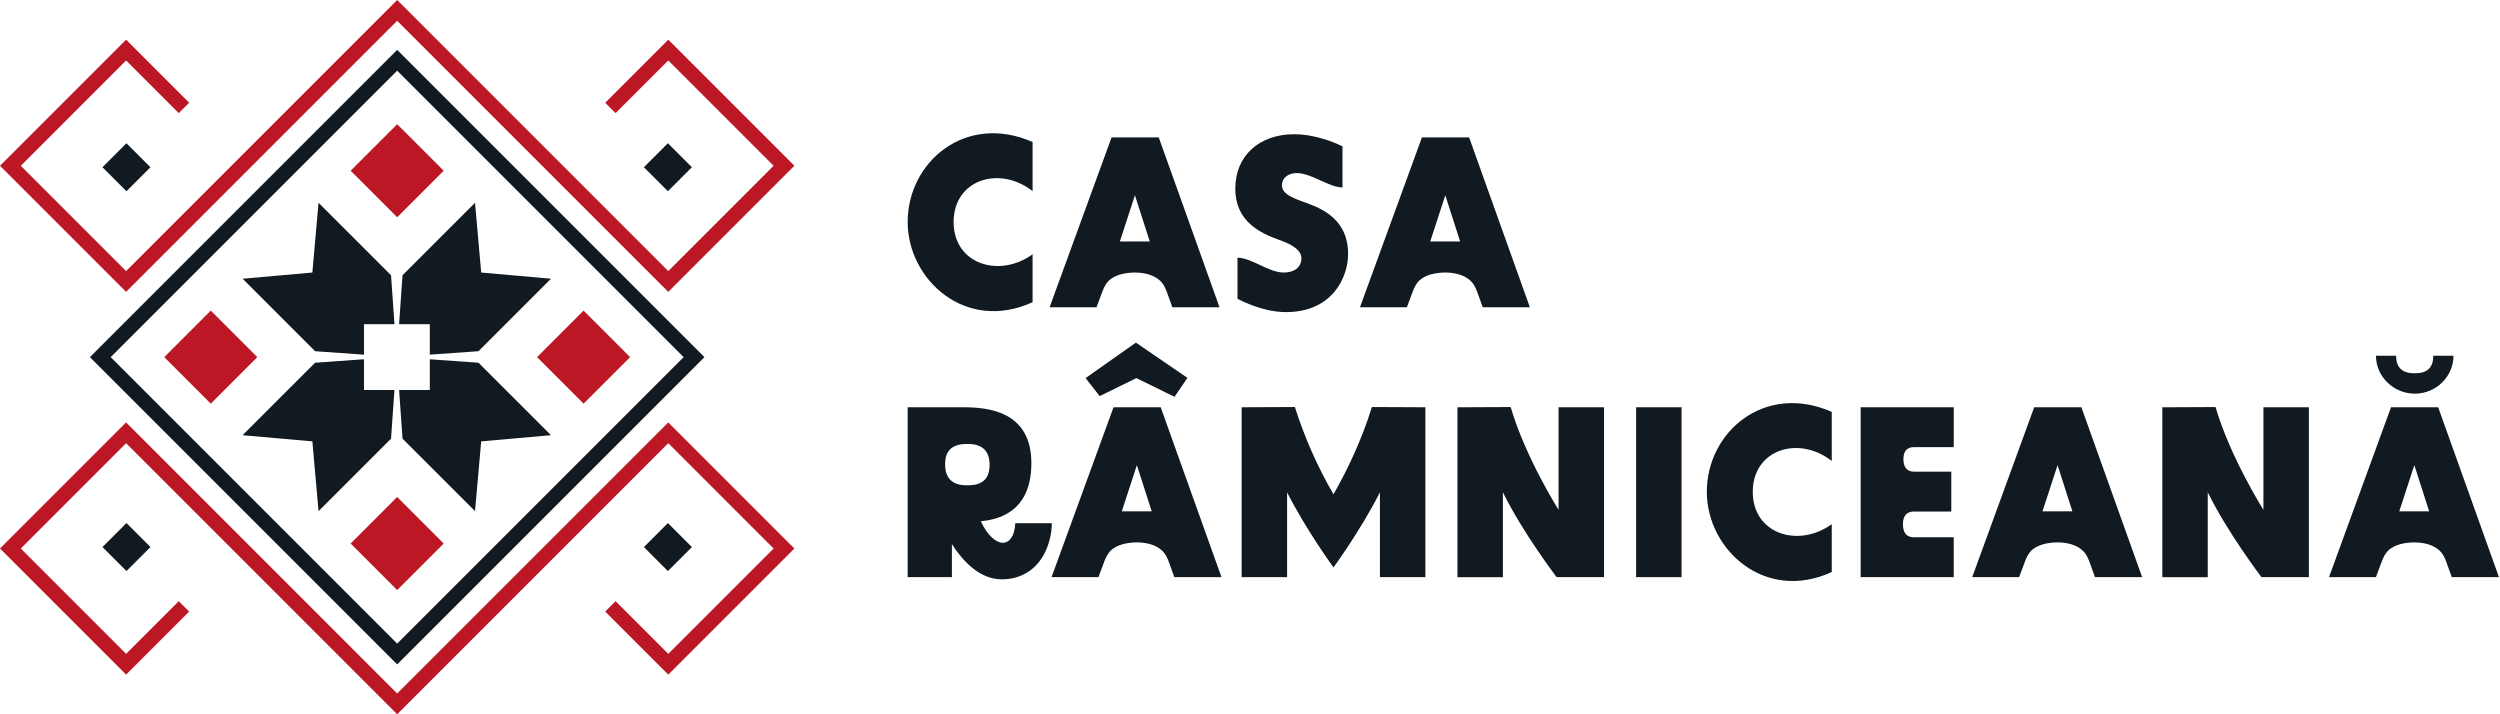 <svg xmlns="http://www.w3.org/2000/svg" width="1799" height="514" viewBox="0 0 1799 514" fill="none"><g clip-path="url(#clip0_79_3607)"><path d="M653.156 159.741C653.156 116.371 694.957 81.044 743.052 102.195V137.522C719.085 118.815 686.218 129.301 686.218 159.741C686.218 190.181 719.101 200.311 743.052 182.996V217.449C694.957 239.49 653.156 201.363 653.156 159.741Z" fill="#111921"></path><path d="M799.903 98.877H833.838L877.564 221.123H843.629L839.599 209.924C838.369 206.768 837.155 204.147 834.874 202.059C830.326 197.868 824.031 196.282 817.38 196.12H815.988C809.337 196.298 802.864 197.69 798.317 201.541C796.051 203.645 794.643 206.267 793.413 209.406L789.044 221.123H755.286L799.886 98.877H799.903ZM827.365 173.739L816.7 140.516L805.858 173.739H827.365Z" fill="#111921"></path><path d="M890.494 215.005V185.456C900.641 185.456 912.875 196.12 923.717 196.12C931.582 196.12 936.486 192.269 936.486 185.795C936.486 180.73 931.242 176.345 920.578 172.671C907.454 167.946 888.924 159.725 888.924 135.774C888.924 111.824 906.418 96.596 931.243 96.596C949.432 96.596 966.052 105.334 966.052 105.334V134.884C956.261 134.884 943.849 124.559 933.168 124.559C926.873 124.559 922.504 128.055 922.504 133.298C922.504 140.467 932.294 143.089 942.441 146.94C961.148 153.753 970.243 165.648 970.081 182.963C970.081 198.353 959.757 224.586 925.303 224.586C907.632 224.586 890.494 214.973 890.494 214.973V215.005Z" fill="#111921"></path><path d="M1023.24 98.877H1057.18L1100.9 221.123H1066.97L1062.94 209.924C1061.71 206.768 1060.5 204.147 1058.21 202.059C1053.67 197.868 1047.37 196.282 1040.72 196.12H1039.33C1032.68 196.298 1026.2 197.69 1021.66 201.541C1019.39 203.645 1017.98 206.267 1016.75 209.406L1012.38 221.123H978.626L1023.23 98.877H1023.24ZM1050.7 173.739L1040.04 140.516L1029.2 173.739H1050.7Z" fill="#111921"></path><path d="M684.988 391.528V415.317H653.156V293.072H693.387C711.576 293.072 742.178 296.227 742.178 333.302C742.178 370.377 715.59 374.051 705.799 375.102C715.25 395.396 729.588 395.558 730.64 376.494H756.872C756.872 382.967 755.481 389.262 753.021 395.202C747.243 409.022 735.527 416.887 721.011 416.887C707.887 416.887 695.83 408.31 684.988 391.528ZM695.491 349.21H696.543C707.207 349.21 712.11 344.306 712.11 334.516C712.11 324.725 707.045 319.482 696.721 319.482H695.669C685.004 319.482 680.101 324.385 680.101 334.176C680.101 343.967 685.166 349.21 695.491 349.21Z" fill="#111921"></path><path d="M801.31 293.072H835.246L878.972 415.317H845.036L841.007 404.118C839.777 400.963 838.563 398.341 836.281 396.254C831.734 392.062 825.439 390.476 818.788 390.314H817.396C810.745 390.492 804.272 391.884 799.724 395.736C797.459 397.839 796.051 400.461 794.821 403.601L790.452 415.317H756.694L801.294 293.072H801.31ZM817.396 246.546L854.471 271.904L845.198 285.547L817.736 272.082L791.325 285.029L781.179 272.082L817.38 246.546H817.396ZM828.756 367.934L818.092 334.71L807.249 367.934H828.756Z" fill="#111921"></path><path d="M893.472 293.072L931.777 292.894C938.768 314.757 948.04 335.924 959.579 355.683C969.191 338.901 979.694 317.2 987.219 292.894L1025.7 293.072V415.317H992.996V354.275C979.176 381.559 959.595 408.31 959.595 408.31C959.595 408.31 940.014 381.559 926.193 354.275V415.317H893.488V293.072H893.472Z" fill="#111921"></path><path d="M1081.48 354.291V415.333H1048.78V293.088L1087.08 292.91C1097.57 328.933 1121.54 366.882 1121.54 366.882V293.072H1154.24V415.317H1120.14C1120.14 415.317 1095.84 383.485 1081.5 354.275L1081.48 354.291Z" fill="#111921"></path><path d="M1177.34 293.072H1210.04V415.317H1177.34V293.072Z" fill="#111921"></path><path d="M1228.23 353.935C1228.23 310.565 1270.03 275.238 1318.13 296.389V331.716C1294.16 313.009 1261.29 323.495 1261.29 353.935C1261.29 384.375 1294.18 394.506 1318.13 377.19V411.643C1270.03 433.685 1228.23 395.558 1228.23 353.935Z" fill="#111921"></path><path d="M1338.94 293.072H1405.92V321.748H1377.4C1372.16 321.748 1369.7 324.725 1369.7 330.486C1369.7 336.247 1372.32 339.403 1377.23 339.403H1404.15V368.079H1377.4C1371.98 368.079 1369.36 371.235 1369.36 377.174C1369.36 383.469 1371.98 386.625 1377.23 386.625H1405.9V415.301H1338.92V293.055L1338.94 293.072Z" fill="#111921"></path><path d="M1463.82 293.072H1497.76L1541.48 415.317H1507.55L1503.52 404.118C1502.29 400.963 1501.07 398.341 1498.79 396.253C1494.24 392.062 1487.95 390.476 1481.3 390.314H1479.91C1473.25 390.492 1466.78 391.884 1462.23 395.736C1459.97 397.839 1458.56 400.461 1457.33 403.6L1452.96 415.317H1419.2L1463.8 293.072H1463.82ZM1491.28 367.933L1480.62 334.71L1469.78 367.933H1491.28Z" fill="#111921"></path><path d="M1588.7 354.291V415.333H1556V293.088L1594.3 292.91C1604.79 328.933 1628.76 366.882 1628.76 366.882V293.072H1661.46V415.317H1627.36C1627.36 415.317 1603.06 383.485 1588.72 354.275L1588.7 354.291Z" fill="#111921"></path><path d="M1720.58 293.072H1754.51L1798.24 415.317H1764.3L1760.27 404.118C1759.04 400.963 1757.83 398.341 1755.55 396.253C1751 392.062 1744.71 390.476 1738.06 390.314H1736.66C1730.01 390.492 1723.54 391.884 1718.99 395.736C1716.73 397.839 1715.32 400.461 1714.09 403.6L1709.72 415.317H1675.96L1720.56 293.072H1720.58ZM1724.23 255.997C1724.23 264.217 1728.43 268.587 1737.18 268.587H1737.88C1746.97 268.587 1751 264.217 1751 255.997H1765.52C1765.52 271.03 1752.93 283.281 1737.72 283.281C1722.5 283.281 1709.74 271.03 1709.74 255.997H1724.25H1724.23ZM1748.02 367.933L1737.36 334.71L1726.52 367.933H1748.02Z" fill="#111921"></path><path d="M463.342 120.334L480.61 137.601L497.877 120.334L480.61 103.066L463.342 120.334Z" fill="#111921"></path><path d="M73.724 120.35L90.991 137.618L108.259 120.35L90.991 103.083L73.724 120.35Z" fill="#111921"></path><path d="M285.805 0L480.89 195.068L556.674 119.284L480.89 43.499L442.99 81.4L435.513 73.923L480.89 28.547L571.627 119.284L480.89 210.021L476.876 206.024L285.805 14.953L90.737 210.021L0 119.284L90.737 28.547L136.114 73.923L128.638 81.4L90.737 43.499L14.953 119.284L90.737 195.068L285.805 0Z" fill="#BC1725"></path><path d="M108.275 393.65L91.007 376.383L73.74 393.65L91.007 410.918L108.275 393.65Z" fill="#111921"></path><path d="M497.893 393.667L480.626 376.399L463.358 393.667L480.626 410.934L497.893 393.667Z" fill="#111921"></path><path d="M285.805 514L90.737 318.916L14.953 394.716L90.737 470.5L128.638 432.6L136.114 440.077L90.737 485.453L0 394.716L90.737 303.979L94.734 307.976L285.805 499.047L480.89 303.979L571.627 394.716L480.89 485.453L435.513 440.077L442.99 432.6L480.89 470.5L556.674 394.716L480.89 318.916L285.805 514Z" fill="#BC1725"></path><path d="M285.806 478.106L64.699 257L285.806 35.894L506.912 257L285.806 478.106ZM79.652 257L285.806 463.153L491.959 257L285.806 50.846L79.652 257Z" fill="#111921"></path><path d="M419.945 290.48L453.428 256.998L419.945 223.516L386.463 256.998L419.945 290.48Z" fill="#BC1725"></path><path d="M285.806 424.613L319.288 391.131L285.806 357.648L252.324 391.131L285.806 424.613Z" fill="#BC1725"></path><path d="M151.673 290.473L185.155 256.991L151.673 223.509L118.191 256.991L151.673 290.473Z" fill="#BC1725"></path><path d="M285.812 156.34L319.295 122.858L285.812 89.376L252.33 122.858L285.812 156.34Z" fill="#BC1725"></path><path d="M341.831 367.82L289.657 315.663L287.197 280.627H309.287V258.537L344.307 261.013L396.48 313.171L346.265 317.605L341.831 367.82Z" fill="#111921"></path><path d="M226.739 252.728L174.582 200.57L224.781 196.12L229.215 145.921L281.388 198.078L283.864 233.276H261.92V255.22L226.739 252.728Z" fill="#111921"></path><path d="M287.181 233.276L289.657 198.078L341.831 145.921L346.265 196.12L396.48 200.57L344.307 252.728L309.287 255.204V233.276H287.181Z" fill="#111921"></path><path d="M224.78 317.605L174.565 313.171L226.738 261.013L261.92 258.521V280.627H283.847L281.388 315.663L229.214 367.82L224.78 317.605Z" fill="#111921"></path></g><defs><clipPath id="clip0_79_3607"><rect width="1798.22" height="514" fill="white"></rect></clipPath></defs></svg>